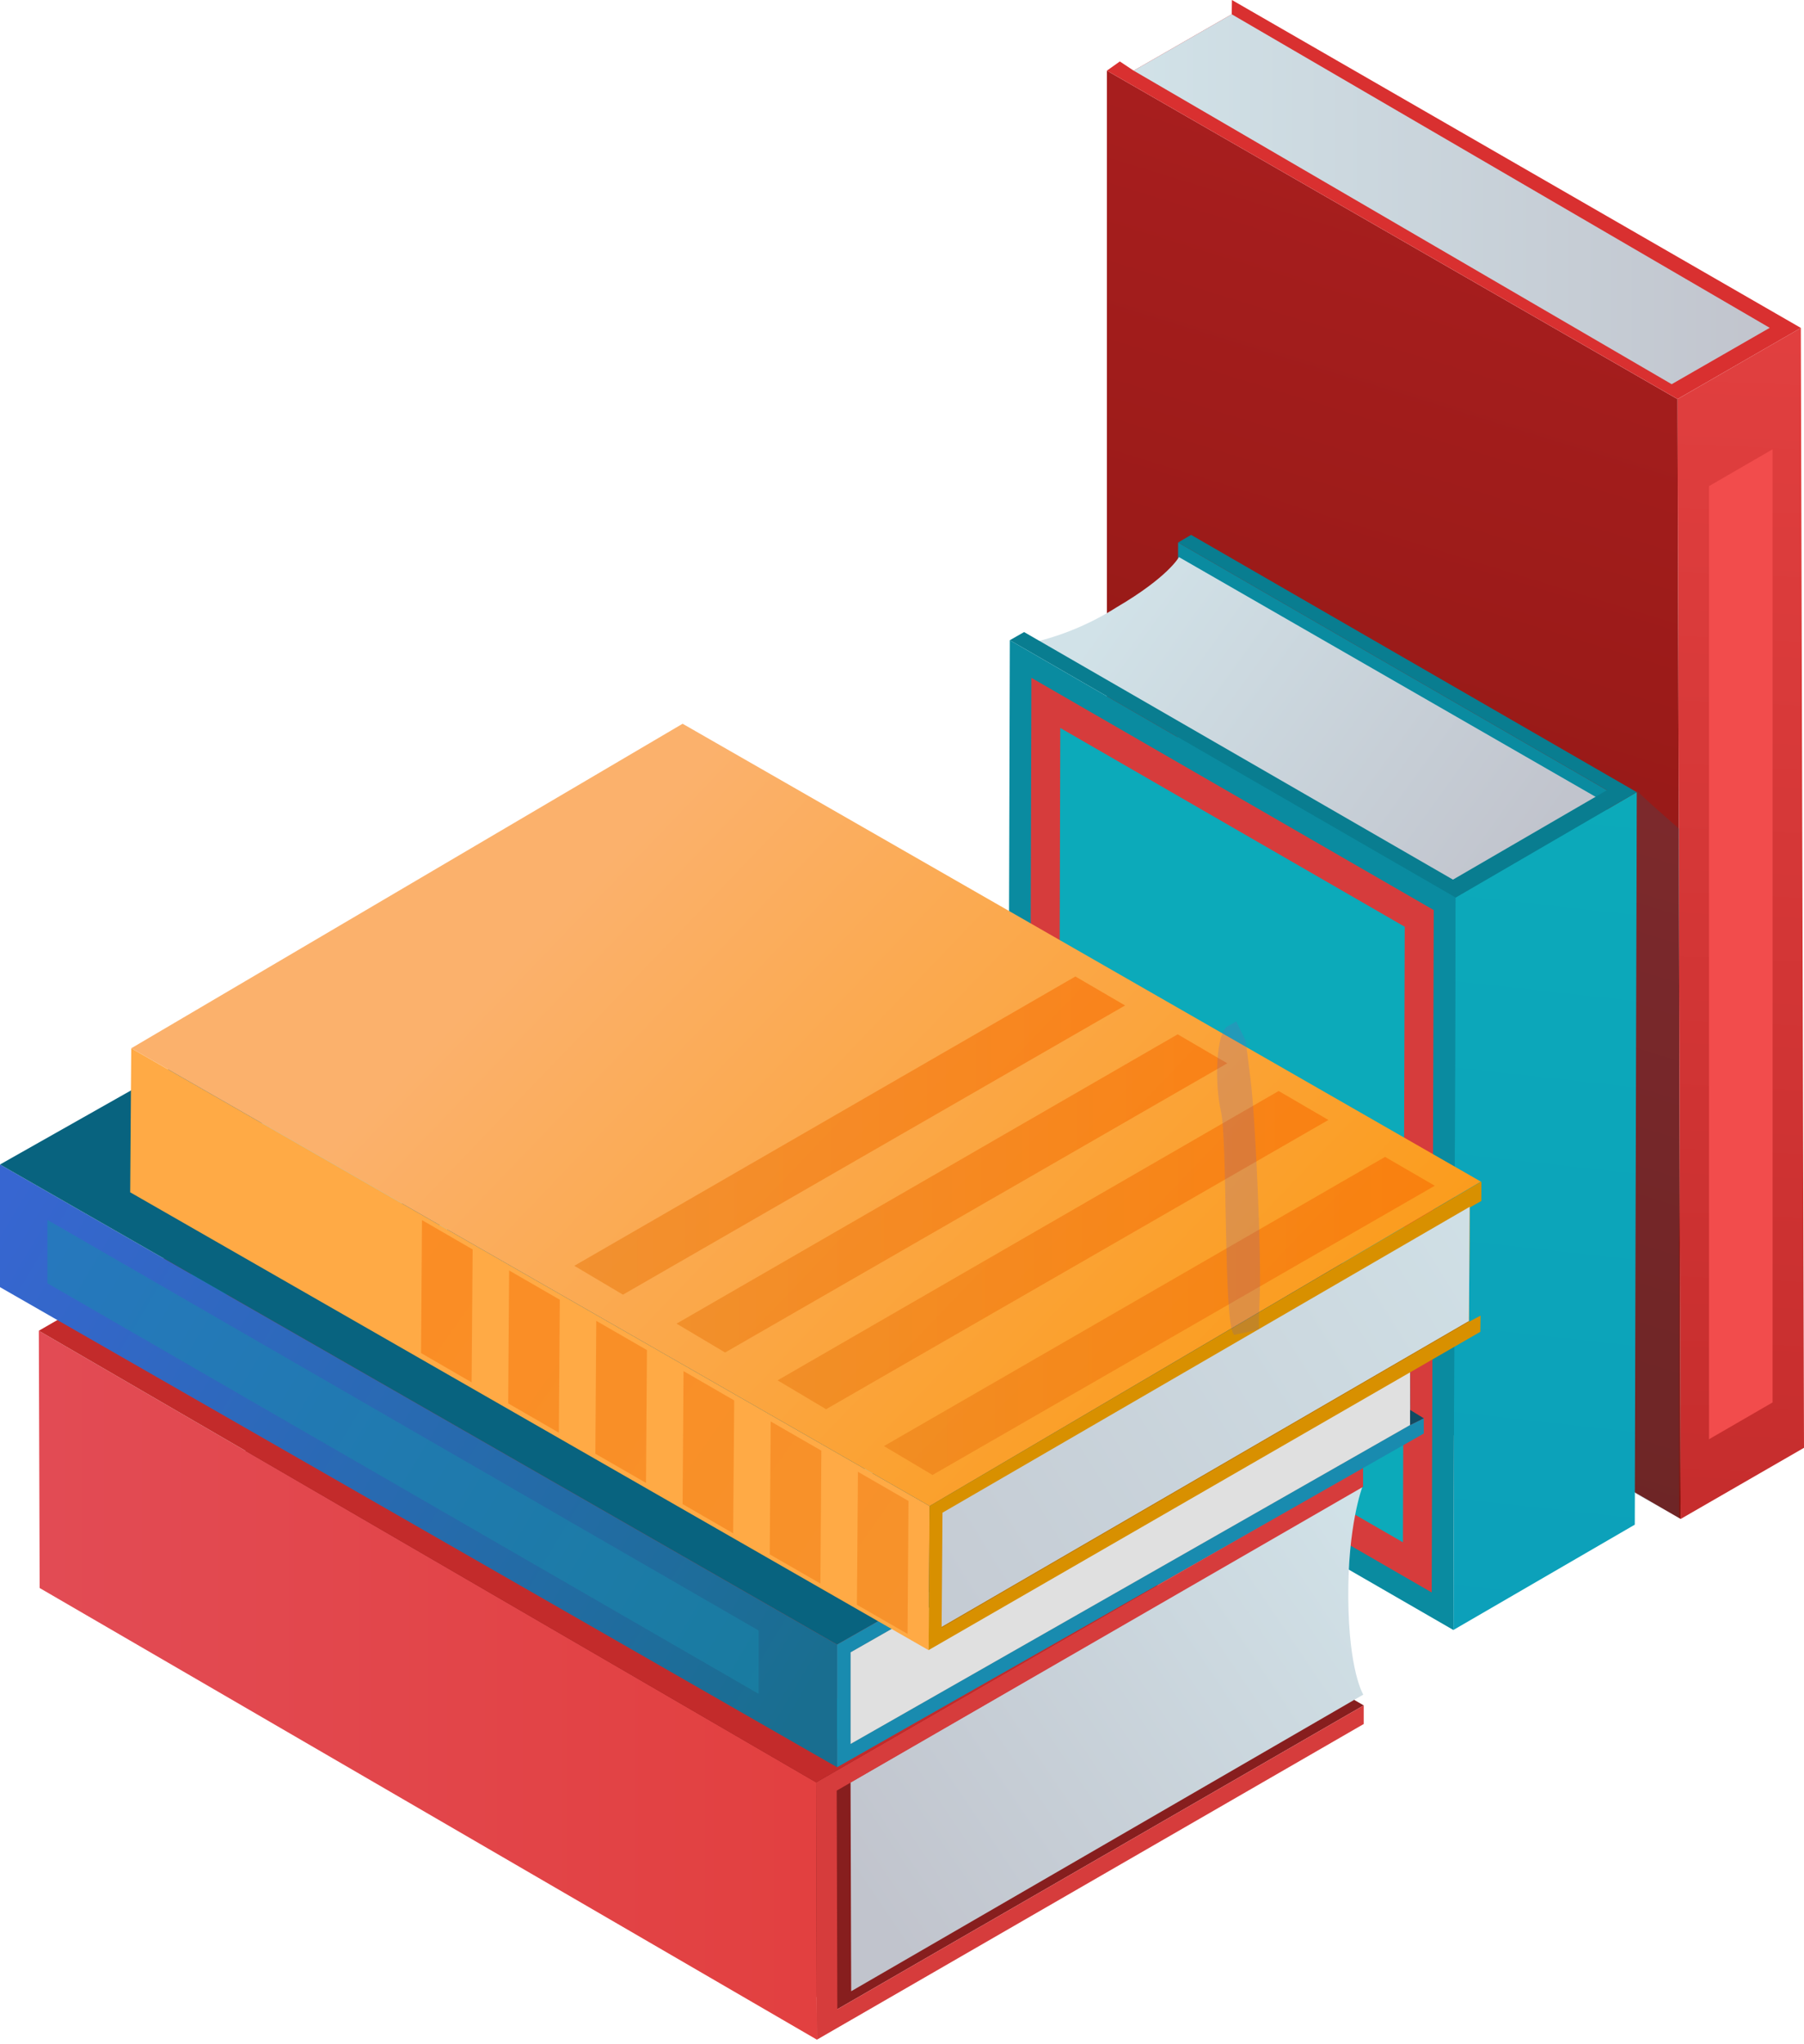 <svg xmlns="http://www.w3.org/2000/svg" width="60" height="68" viewBox="0 0 60 68" fill="none"><path d="M59.895 10.908L60 48.16L55.898 50.527L55.793 13.276L59.895 10.908Z" fill="url(#paint0_linear_20_528)"></path><path d="M55.898 50.527L36.815 39.471V2.35L55.793 13.276L55.898 50.527Z" fill="url(#paint1_linear_20_528)"></path><path d="M55.793 13.275L36.815 2.35L37.245 2.044L37.705 2.35L40.966 0.475L40.973 0L59.895 10.908L55.793 13.275Z" fill="#D93030"></path><path d="M58.86 10.905L55.599 12.78L37.705 2.35L40.966 0.475L58.86 10.905Z" fill="url(#paint2_linear_20_528)"></path><path d="M58.955 46.651L56.841 47.875V16.17L58.955 14.946V46.651Z" fill="#F24C4C"></path><path d="M53.447 26.284L53.38 50.65L39.112 42.416L39.183 18.045L53.447 26.284Z" fill="#0A8BA0"></path><path d="M54.439 26.35L54.372 50.717L48.339 54.22L48.41 29.857L54.439 26.35Z" fill="url(#paint3_linear_20_528)"></path><path d="M39.211 18.531L53.116 26.533L48.216 29.379L34.322 21.38C35.319 21.149 36.271 20.751 37.136 20.202C38.863 19.189 39.211 18.531 39.211 18.531Z" fill="url(#paint4_linear_20_528)"></path><path d="M33.586 21.296L34.061 21.025L48.325 29.26L53.447 26.284L39.183 18.046L39.615 17.792L54.439 26.351L48.409 29.858L33.586 21.296Z" fill="#097D90"></path><path d="M48.41 29.858L48.339 54.221L33.516 45.662L33.586 21.296L48.41 29.858Z" fill="#0A8BA0"></path><path d="M47.618 52.972L34.24 45.247L34.304 22.548L47.685 30.273L47.618 52.972Z" fill="#D63C3C"></path><path d="M46.661 51.304L35.208 44.691L35.264 24.215L46.721 30.828L46.661 51.304Z" fill="#0CAABA"></path><path d="M27.849 66.835L1.998 51.815L19.502 41.705L45.356 56.729L27.849 66.835Z" fill="#871E1E"></path><path d="M27.17 67.848L1.319 52.824L1.291 44.266L27.145 59.289L27.17 67.848Z" fill="url(#paint5_linear_20_528)"></path><path d="M45.342 56.37L28.31 66.237L28.289 59.289L45.317 49.44C45.293 49.514 44.825 50.773 44.843 53.151C44.86 55.596 45.342 56.37 45.342 56.37Z" fill="url(#paint6_linear_20_528)"></path><path d="M45.335 48.789V49.458L27.828 59.564L27.849 66.835L45.356 56.729V57.348L27.17 67.848L27.145 59.289L45.335 48.789Z" fill="#D63C3C"></path><path d="M27.145 59.289L1.291 44.266L19.481 33.766L45.335 48.789L27.145 59.289Z" fill="#C32B2B"></path><path d="M3.064 44.269L19.48 34.793L43.562 48.786L27.145 58.262L3.064 44.269Z" fill="#0CAABA"></path><path d="M5.424 44.273L19.477 36.158L41.202 48.786L27.149 56.898L5.424 44.273Z" fill="#D63C3C"></path><path d="M27.842 58.786L0 42.816V38.736L27.842 54.706V58.786Z" fill="url(#paint7_linear_20_528)"></path><path d="M0 38.736L19.656 27.62L47.354 43.611L27.842 54.706L0 38.736Z" fill="#08637F"></path><path d="M27.842 54.706L47.354 43.604V44.083L46.897 44.35L46.9 47.403L47.354 47.178V47.685L27.842 58.786V54.706Z" fill="#198BAF"></path><path d="M28.289 58.013V57.306V54.963L46.897 44.35L46.9 47.403L28.289 58.013Z" fill="#114C63"></path><path d="M28.289 58.013V54.963L46.897 44.35L46.9 47.403L28.289 58.013Z" fill="#E0E0E0"></path><path opacity="0.5" d="M1.576 42.686V40.579L25.232 54.238V56.345L1.576 42.686Z" fill="#198BAF"></path><path d="M47.354 47.178L46.9 46.9V47.403L47.354 47.178Z" fill="#114C63"></path><path d="M4.886 39.587L9.487 42.278L24.996 33.308L20.286 30.589L4.886 39.587Z" fill="#77D6E5"></path><path d="M27.989 49.598C27.966 49.597 27.943 49.592 27.923 49.581L13.852 41.416C13.832 41.405 13.816 41.389 13.804 41.369C13.792 41.349 13.786 41.327 13.785 41.304C13.786 41.281 13.793 41.259 13.805 41.239C13.816 41.219 13.833 41.203 13.852 41.191L23.322 35.707C23.342 35.696 23.364 35.69 23.387 35.69C23.41 35.69 23.432 35.696 23.452 35.707L37.477 43.872C37.497 43.882 37.514 43.898 37.526 43.918C37.538 43.938 37.544 43.961 37.543 43.984C37.544 44.007 37.538 44.029 37.526 44.048C37.514 44.068 37.497 44.083 37.477 44.093L28.056 49.57C28.037 49.585 28.014 49.595 27.989 49.598ZM14.179 41.293L27.989 49.306L37.153 43.988L23.389 35.975L14.179 41.293Z" fill="#77D6E5"></path><path d="M30.885 54.892L4.33 39.661L4.365 34.87L30.92 50.098L30.885 54.892Z" fill="#FFAA45"></path><path d="M4.365 34.87L22.703 24.075L49.254 39.306L30.92 50.098L4.365 34.87Z" fill="url(#paint8_linear_20_528)"></path><path d="M30.885 54.889L30.916 50.098L49.271 39.302L49.268 39.95L48.881 40.168L48.856 43.967L49.243 43.763L49.236 44.301L30.885 54.889Z" fill="#D89000"></path><path d="M31.317 54.147L31.324 53.352L31.346 50.344L48.881 40.168L48.856 43.967L31.317 54.147Z" fill="#BC7800"></path><path d="M31.317 54.119L31.346 50.319L48.881 40.143L48.856 43.942L31.317 54.119Z" fill="url(#paint9_linear_20_528)"></path><path opacity="0.5" d="M28.5 53.38L28.535 48.958L30.216 49.929L30.185 54.351L28.5 53.38Z" fill="url(#paint10_linear_20_528)"></path><path opacity="0.5" d="M25.601 51.705L25.633 47.284L27.318 48.255L27.286 52.676L25.601 51.705Z" fill="url(#paint11_linear_20_528)"></path><path opacity="0.5" d="M22.703 50.031L22.734 45.609L24.419 46.584L24.384 51.005L22.703 50.031Z" fill="url(#paint12_linear_20_528)"></path><path opacity="0.5" d="M19.801 48.357L19.832 43.938L21.517 44.909L21.486 49.328L19.801 48.357Z" fill="url(#paint13_linear_20_528)"></path><path opacity="0.5" d="M16.902 46.682L16.934 42.261L18.619 43.235L18.587 47.657L16.902 46.682Z" fill="url(#paint14_linear_20_528)"></path><path opacity="0.5" d="M14.004 45.008L14.035 40.586L15.72 41.561L15.685 45.982L14.004 45.008Z" fill="url(#paint15_linear_20_528)"></path><path opacity="0.6" d="M19.101 42.106L20.719 43.066L37.42 33.446L35.767 32.482L19.101 42.106Z" fill="url(#paint16_linear_20_528)"></path><path opacity="0.6" d="M22.502 44.03L24.117 44.99L40.818 35.37L39.169 34.406L22.502 44.03Z" fill="url(#paint17_linear_20_528)"></path><path opacity="0.6" d="M25.862 45.916L27.476 46.876L44.181 37.255L42.528 36.291L25.862 45.916Z" fill="url(#paint18_linear_20_528)"></path><path opacity="0.6" d="M29.4 48.103L31.015 49.064L47.72 39.443L46.067 38.483L29.4 48.103Z" fill="url(#paint19_linear_20_528)"></path><g style="mix-blend-mode:multiply" opacity="0.21"><path d="M40.607 36.963C40.833 37.934 40.688 43.928 41.026 44.375L41.047 44.403C41.047 44.403 41.364 44.347 41.87 44.22C41.87 44.023 41.87 43.7 41.895 43.165C41.962 41.962 41.758 37.185 41.592 35.904L41.431 34.62L41.117 33.977L40.836 34.135C40.453 34.332 40.382 35.975 40.607 36.963Z" fill="#735AB6"></path></g><g style="mix-blend-mode:multiply" opacity="0.2"><path d="M54.439 26.284C54.439 26.351 55.846 27.568 55.846 27.568V50.488L54.382 49.676L54.439 26.284Z" fill="#08637F"></path></g><defs><linearGradient id="paint0_linear_20_528" x1="56.788" y1="54.674" x2="58.899" y2="9.121" gradientUnits="userSpaceOnUse"><stop offset="0.01" stop-color="#C32B2B"></stop><stop offset="0.99" stop-color="#E24040"></stop></linearGradient><linearGradient id="paint1_linear_20_528" x1="52.339" y1="7.053" x2="37.037" y2="56.651" gradientUnits="userSpaceOnUse"><stop offset="0.01" stop-color="#A71E1E"></stop><stop offset="0.99" stop-color="#7E130C"></stop></linearGradient><linearGradient id="paint2_linear_20_528" x1="37.705" y1="6.627" x2="58.86" y2="6.627" gradientUnits="userSpaceOnUse"><stop stop-color="#D1E2E8"></stop><stop offset="1" stop-color="#C1C4CD"></stop></linearGradient><linearGradient id="paint3_linear_20_528" x1="52.975" y1="25.974" x2="48.578" y2="65.632" gradientUnits="userSpaceOnUse"><stop stop-color="#0CAABA"></stop><stop offset="1" stop-color="#0C9CBA"></stop></linearGradient><linearGradient id="paint4_linear_20_528" x1="37.463" y1="19.435" x2="50.478" y2="28.844" gradientUnits="userSpaceOnUse"><stop stop-color="#D1E2E8"></stop><stop offset="1" stop-color="#C1C4CD"></stop></linearGradient><linearGradient id="paint5_linear_20_528" x1="1.291" y1="56.057" x2="27.17" y2="56.057" gradientUnits="userSpaceOnUse"><stop offset="0.01" stop-color="#E24B54"></stop><stop offset="0.99" stop-color="#E24040"></stop></linearGradient><linearGradient id="paint6_linear_20_528" x1="46.39" y1="51.368" x2="28.802" y2="63.236" gradientUnits="userSpaceOnUse"><stop stop-color="#D1E2E8"></stop><stop offset="1" stop-color="#C1C4CD"></stop></linearGradient><linearGradient id="paint7_linear_20_528" x1="26.85" y1="56.475" x2="-0.412" y2="40.206" gradientUnits="userSpaceOnUse"><stop stop-color="#196E90"></stop><stop offset="0.99" stop-color="#3766D1"></stop></linearGradient><linearGradient id="paint8_linear_20_528" x1="39.83" y1="49.563" x2="18.9" y2="29.513" gradientUnits="userSpaceOnUse"><stop stop-color="#FB9C1C"></stop><stop offset="0.99" stop-color="#FBB16C"></stop></linearGradient><linearGradient id="paint9_linear_20_528" x1="52.085" y1="39.615" x2="24.032" y2="57.203" gradientUnits="userSpaceOnUse"><stop stop-color="#D1E2E8"></stop><stop offset="1" stop-color="#C1C4CD"></stop></linearGradient><linearGradient id="paint10_linear_20_528" x1="10.088" y1="38.096" x2="39.605" y2="58.864" gradientUnits="userSpaceOnUse"><stop stop-color="#F96D02"></stop><stop offset="1" stop-color="#EC8018"></stop></linearGradient><linearGradient id="paint11_linear_20_528" x1="9.92" y1="38.338" x2="39.433" y2="59.11" gradientUnits="userSpaceOnUse"><stop stop-color="#F96D02"></stop><stop offset="1" stop-color="#EC8018"></stop></linearGradient><linearGradient id="paint12_linear_20_528" x1="9.74" y1="38.585" x2="39.264" y2="59.356" gradientUnits="userSpaceOnUse"><stop stop-color="#F96D02"></stop><stop offset="1" stop-color="#EC8018"></stop></linearGradient><linearGradient id="paint13_linear_20_528" x1="9.572" y1="38.827" x2="39.088" y2="59.599" gradientUnits="userSpaceOnUse"><stop stop-color="#F96D02"></stop><stop offset="1" stop-color="#EC8018"></stop></linearGradient><linearGradient id="paint14_linear_20_528" x1="9.399" y1="39.074" x2="38.915" y2="59.845" gradientUnits="userSpaceOnUse"><stop stop-color="#F96D02"></stop><stop offset="1" stop-color="#EC8018"></stop></linearGradient><linearGradient id="paint15_linear_20_528" x1="9.227" y1="39.32" x2="38.747" y2="60.095" gradientUnits="userSpaceOnUse"><stop stop-color="#F96D02"></stop><stop offset="1" stop-color="#EC8018"></stop></linearGradient><linearGradient id="paint16_linear_20_528" x1="37.42" y1="37.776" x2="19.101" y2="37.776" gradientUnits="userSpaceOnUse"><stop stop-color="#F96D02"></stop><stop offset="1" stop-color="#EC8018"></stop></linearGradient><linearGradient id="paint17_linear_20_528" x1="40.818" y1="39.7" x2="22.502" y2="39.7" gradientUnits="userSpaceOnUse"><stop stop-color="#F96D02"></stop><stop offset="1" stop-color="#EC8018"></stop></linearGradient><linearGradient id="paint18_linear_20_528" x1="44.181" y1="41.585" x2="25.862" y2="41.585" gradientUnits="userSpaceOnUse"><stop stop-color="#F96D02"></stop><stop offset="1" stop-color="#EC8018"></stop></linearGradient><linearGradient id="paint19_linear_20_528" x1="47.72" y1="43.773" x2="29.4" y2="43.773" gradientUnits="userSpaceOnUse"><stop stop-color="#F96D02"></stop><stop offset="1" stop-color="#EC8018"></stop></linearGradient></defs></svg>